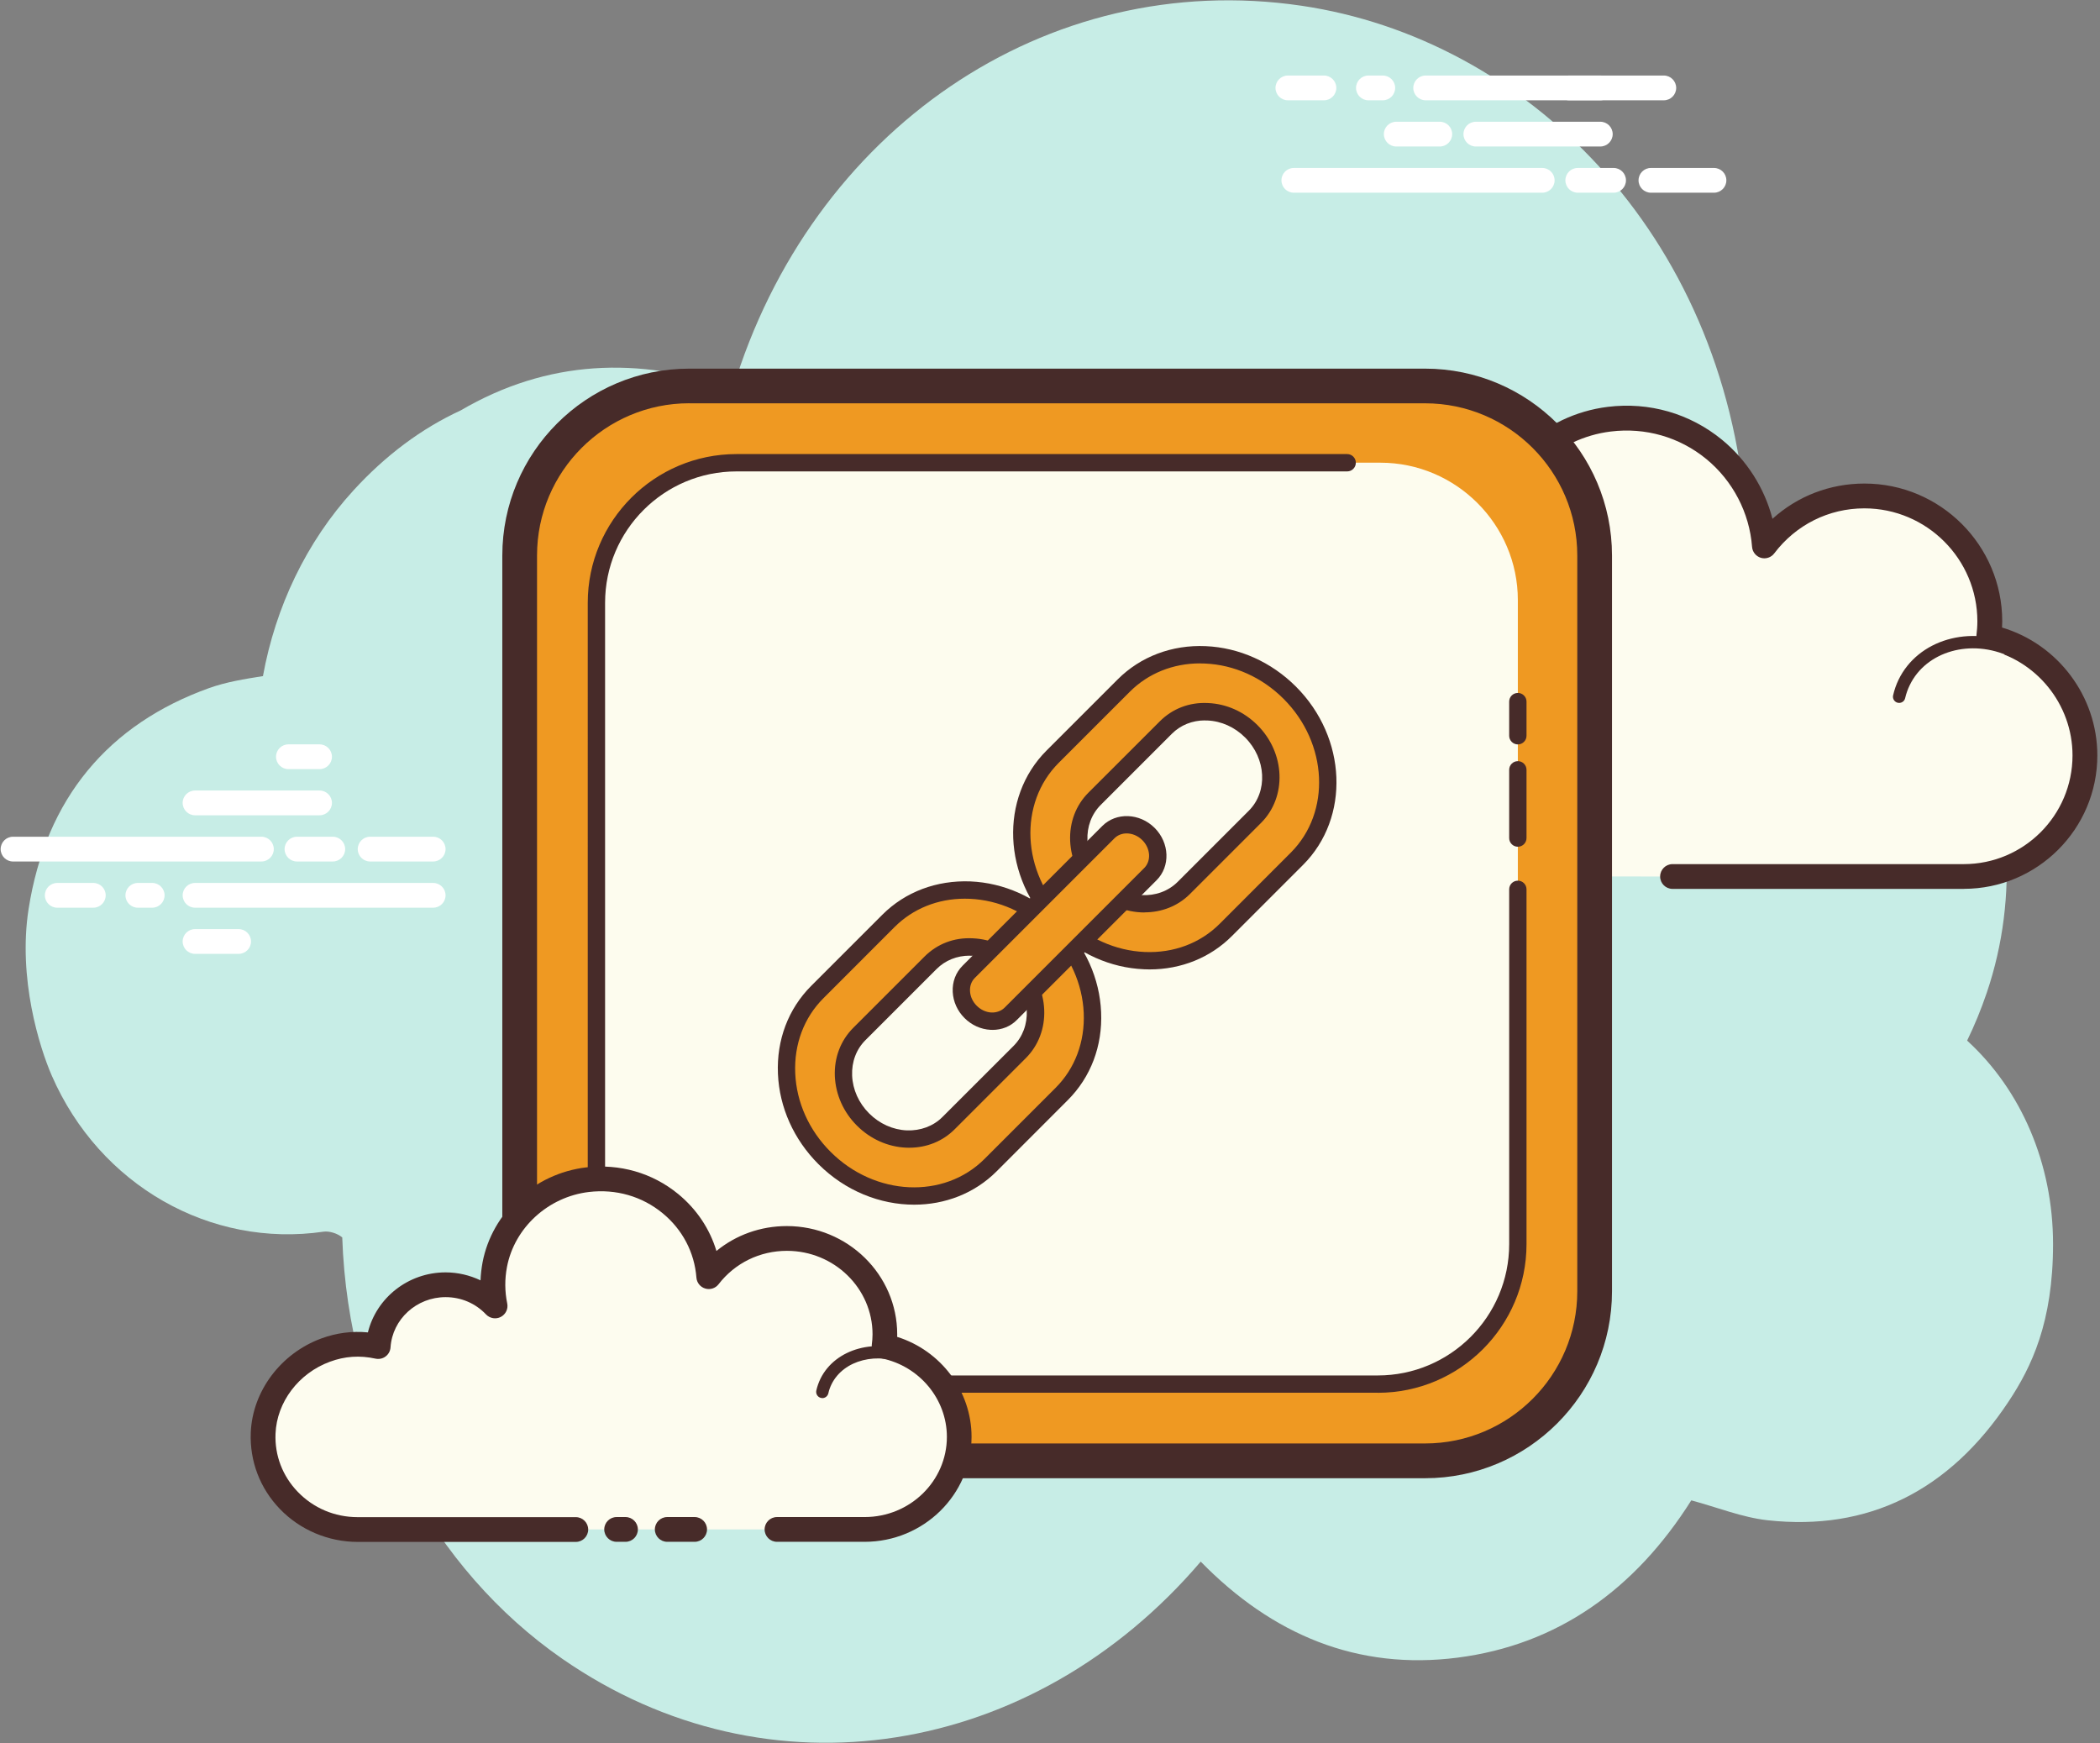 <svg xmlns="http://www.w3.org/2000/svg" xmlns:xlink="http://www.w3.org/1999/xlink" id="Layer_2" data-name="Layer 2" viewBox="0 0 424 352"><rect x="0" y="0" width="424" height="352" fill="#808080" stroke="none"/><defs><style>      .cls-1 {        fill: #472b29;      }      .cls-2 {        fill: #fff;      }      .cls-3 {        fill: none;      }      .cls-4 {        fill: #c7ede6;      }      .cls-5 {        fill: #fdfcee;      }      .cls-6 {        fill: #ef9922;      }      .cls-7 {        clip-path: url(#clippath);      }      .cls-8 {        fill: #fdfcef;      }    </style><clipPath id="clippath"><rect class="cls-3" width="424" height="352"></rect></clipPath></defs><g id="Layer_1-2" data-name="Layer 1"><g><g class="cls-7"><path class="cls-4" d="M397.17,210.11c1.5-3.08,2.83-6.32,3.98-9.71,13.17-38.85-6.74-85.39-48.66-96.62-4.53-56.91-44.54-95.96-89.71-102.62-51.7-7.62-99.07,25.22-114.83,77.42-19-6.73-37.5-5.91-54.95,4.29-7.92,3.66-15.16,9.06-21.65,16.16-9.54,10.43-15.74,23.59-18.26,37.48-3.74.59-7.41,1.18-10.88,2.42-20.2,7.25-32.94,22.16-36.44,44.62-2.18,13.99,2.21,27.93,4.66,33.57,9.68,22.27,32.11,34.9,54.91,31.56,1.13-.16,2.79.34,3.76,1.16,1.21,35.6,18.49,67.09,44.42,85.07,41.61,28.86,95.13,19.97,128.91-19.61,14.47,14.8,31.69,21.99,51.92,19.38,20.11-2.6,35.73-13.7,47.13-31.75,5.27,1.41,10.26,3.45,15.42,4.02,20.21,2.21,36.62-5.82,48.66-24,4.61-6.96,8.96-15.97,8.96-31.77,0-16.28-6.46-31.12-17.34-41.07h0Z"></path></g><path class="cls-8" d="M337.69,176.97h58.81c13.5,0,24.44-10.95,24.44-24.45,0-11.77-8.33-21.6-19.42-23.92.13-1.03.21-2.07.21-3.14,0-13.98-11.33-25.32-25.31-25.32-8.25,0-15.57,3.97-20.19,10.09-1.18-15.56-15.08-27.57-31.35-25.58-11.9,1.45-21.73,10.65-23.92,22.43-.7,3.78-.63,7.45.07,10.88-3.19-3.43-7.73-5.59-12.79-5.59-9.25,0-16.8,7.2-17.4,16.3-4.2-.93-8.77-.87-13.59.94-9.2,3.45-15.75,12.11-16.13,21.93-.55,13.95,10.6,25.42,24.42,25.42h56.35"></path><path class="cls-1" d="M396.5,179.47h-58.81c-1.38,0-2.5-1.12-2.5-2.5s1.12-2.5,2.5-2.5h58.81c12.1,0,21.95-9.84,21.95-21.95,0-10.33-7.33-19.36-17.43-21.47-1.27-.27-2.13-1.46-1.97-2.75.11-.93.19-1.88.19-2.84,0-12.58-10.23-22.82-22.82-22.82-7.19,0-13.82,3.32-18.19,9.09-.62.83-1.71,1.19-2.69.9-1-.3-1.71-1.18-1.79-2.21-.52-6.89-3.89-13.36-9.25-17.75-5.41-4.43-12.3-6.41-19.3-5.54-10.82,1.32-19.77,9.71-21.76,20.4-.62,3.34-.6,6.68.07,9.93.22,1.1-.31,2.21-1.31,2.72-.99.51-2.21.3-2.98-.52-2.88-3.1-6.77-4.8-10.95-4.8-7.84,0-14.39,6.14-14.9,13.97-.05.73-.41,1.4-.99,1.84-.58.43-1.32.59-2.04.44-4.21-.93-8.18-.66-12.16.83-8.34,3.13-14.18,11.05-14.52,19.69-.23,6.04,1.94,11.75,6.11,16.09,4.17,4.34,9.79,6.73,15.81,6.73h56.35c1.38,0,2.5,1.12,2.5,2.5s-1.12,2.5-2.5,2.5h-56.35c-7.39,0-14.29-2.93-19.42-8.27-5.13-5.33-7.8-12.34-7.51-19.75.42-10.63,7.55-20.34,17.76-24.18,4-1.5,8.15-1.99,12.34-1.49,1.89-9.11,9.98-15.91,19.52-15.91,3.43,0,6.77.9,9.72,2.55,0-1.93.18-3.87.54-5.8,2.38-12.81,13.1-22.86,26.07-24.45,8.37-1.04,16.6,1.33,23.08,6.64,5.02,4.12,8.58,9.76,10.19,15.96,5.06-4.58,11.59-7.12,18.57-7.12,15.34,0,27.82,12.48,27.82,27.82,0,.41-.01.83-.04,1.25,11.27,3.36,19.24,13.88,19.24,25.82,0,14.85-12.09,26.94-26.95,26.94h0Z"></path><path class="cls-8" d="M323.53,123.13c-9.04-.59-16.83,5.65-17.38,13.94-.07,1.03-.02,2.04.13,3.03-1.74-1.97-4.32-3.3-7.29-3.5-5.43-.36-10.11,3.22-10.79,8.1-.98-.27-2.02-.45-3.08-.52-7.91-.52-14.72,4.94-15.21,12.21"></path><path class="cls-1" d="M269.91,157.63h-.09c-.69-.04-1.21-.64-1.16-1.33.52-7.94,7.94-13.95,16.54-13.37.68.05,1.36.14,2.04.26,1.36-4.84,6.27-8.18,11.83-7.84,2.09.14,4.11.82,5.81,1.92,0-.1.01-.2.02-.29.6-8.97,9.03-15.71,18.71-15.11.69.05,1.21.64,1.16,1.33-.04.66-.59,1.16-1.25,1.16h-.08c-8.32-.55-15.54,5.19-16.05,12.79-.06.93-.02,1.86.11,2.75.09.55-.2,1.09-.7,1.32-.51.22-1.11.11-1.47-.3-1.59-1.79-3.93-2.91-6.43-3.08-4.68-.3-8.88,2.77-9.47,7.02-.05.36-.25.67-.55.87-.31.2-.68.25-1.02.16-.95-.25-1.9-.42-2.84-.48-7.22-.47-13.44,4.48-13.88,11.04-.04.65-.59,1.15-1.24,1.15h0Z"></path><path class="cls-8" d="M406.4,131.47c-8.49-4-18.32-1.17-21.95,6.34-.45.93-.78,1.89-1,2.87"></path><path class="cls-1" d="M383.45,141.92c-.09,0-.18-.01-.29-.03-.67-.16-1.09-.83-.93-1.5.25-1.09.61-2.14,1.09-3.13,3.92-8.12,14.5-11.21,23.61-6.92.62.3.89,1.04.6,1.66-.3.63-1.05.89-1.67.6-7.88-3.71-16.96-1.14-20.28,5.75-.4.82-.71,1.7-.92,2.6-.12.58-.64.97-1.21.97h0Z"></path><path class="cls-2" d="M311.38,38.91h-50.15c-1.38,0-2.5-1.12-2.5-2.5s1.12-2.5,2.5-2.5h50.15c1.38,0,2.5,1.12,2.5,2.5s-1.11,2.5-2.5,2.5h0ZM325.79,38.91h-7.23c-1.38,0-2.5-1.12-2.5-2.5s1.12-2.5,2.5-2.5h7.23c1.38,0,2.5,1.12,2.5,2.5s-1.11,2.5-2.5,2.5h0ZM346.06,38.91h-12.73c-1.38,0-2.5-1.12-2.5-2.5s1.12-2.5,2.5-2.5h12.73c1.38,0,2.5,1.12,2.5,2.5s-1.12,2.5-2.5,2.5h0ZM335.93,20.25h-48.08c-1.38,0-2.5-1.12-2.5-2.5s1.12-2.5,2.5-2.5h48.08c1.38,0,2.5,1.12,2.5,2.5s-1.11,2.5-2.5,2.5h0ZM279.19,20.25h-2.9c-1.38,0-2.5-1.12-2.5-2.5s1.12-2.5,2.5-2.5h2.9c1.38,0,2.5,1.12,2.5,2.5s-1.12,2.5-2.5,2.5h0ZM267.31,20.25h-7.28c-1.38,0-2.5-1.12-2.5-2.5s1.12-2.5,2.5-2.5h7.28c1.38,0,2.5,1.12,2.5,2.5s-1.12,2.5-2.5,2.5h0ZM323.11,29.58h-25.13c-1.38,0-2.5-1.12-2.5-2.5s1.12-2.5,2.5-2.5h25.13c1.38,0,2.5,1.12,2.5,2.5s-1.12,2.5-2.5,2.5h0Z"></path><path class="cls-2" d="M323.11,20.25h-6.28c-1.38,0-2.5-1.12-2.5-2.5s1.12-2.5,2.5-2.5h6.28c1.38,0,2.5,1.12,2.5,2.5s-1.12,2.5-2.5,2.5h0ZM290.7,29.58h-8.79c-1.38,0-2.5-1.12-2.5-2.5s1.12-2.5,2.5-2.5h8.79c1.38,0,2.5,1.12,2.5,2.5s-1.12,2.5-2.5,2.5h0Z"></path><path class="cls-6" d="M287.73,294.96h-148.57c-18.83,0-34.23-15.41-34.23-34.23V112.16c0-18.83,15.4-34.23,34.23-34.23h148.57c18.83,0,34.23,15.4,34.23,34.23v148.56c0,18.83-15.41,34.24-34.23,34.24h0Z"></path><path class="cls-1" d="M287.73,298.46h-148.57c-20.81,0-37.74-16.93-37.74-37.73V112.16c0-20.81,16.93-37.73,37.74-37.73h148.57c20.81,0,37.74,16.93,37.74,37.73v148.56c0,20.81-16.93,37.74-37.74,37.74h0ZM139.16,81.42c-16.95,0-30.73,13.78-30.73,30.73v148.56c0,16.95,13.79,30.73,30.73,30.73h148.57c16.95,0,30.73-13.78,30.73-30.73V112.16c0-16.95-13.79-30.73-30.73-30.73h-148.57Z"></path><path class="cls-5" d="M278.71,279.45h-130.54c-15.26,0-27.75-12.48-27.75-27.74V121.17c0-15.26,12.48-27.75,27.75-27.75h130.54c15.26,0,27.75,12.48,27.75,27.75v130.54c0,15.25-12.48,27.74-27.75,27.74h0Z"></path><path class="cls-1" d="M278.19,281.2h-129.5c-16.55,0-30.02-13.47-30.02-30.02V121.7c0-16.55,13.47-30.02,30.02-30.02h123.31c.97,0,1.75.79,1.75,1.75s-.78,1.75-1.75,1.75h-123.31c-14.62,0-26.52,11.89-26.52,26.52v129.49c0,14.62,11.9,26.52,26.52,26.52h129.49c14.62,0,26.53-11.89,26.53-26.52v-71.63c0-.97.78-1.75,1.75-1.75s1.75.78,1.75,1.75v71.63c0,16.55-13.47,30.02-30.02,30.02h0ZM306.46,170.96c-.97,0-1.75-.79-1.75-1.75v-13.78c0-.96.78-1.75,1.75-1.75s1.75.79,1.75,1.75v13.78c0,.96-.79,1.75-1.75,1.75h0ZM306.46,150.3c-.97,0-1.75-.79-1.75-1.75v-6.89c0-.97.78-1.75,1.75-1.75s1.75.79,1.75,1.75v6.89c0,.97-.79,1.75-1.75,1.75h0Z"></path><path class="cls-8" d="M156.87,308.8h17.7c10.55,0,19.11-8.37,19.11-18.69,0-9.01-6.51-16.53-15.18-18.3.1-.79.17-1.59.17-2.4,0-10.69-8.86-19.36-19.78-19.36-6.45,0-12.16,3.04-15.78,7.71-.92-11.91-11.79-21.09-24.5-19.57-9.29,1.12-16.98,8.14-18.69,17.16-.55,2.89-.49,5.7.05,8.32-2.49-2.62-6.04-4.28-9.99-4.28-7.23,0-13.13,5.51-13.6,12.47-3.29-.71-6.86-.66-10.62.72-7.19,2.64-12.31,9.27-12.61,16.78-.43,10.66,8.28,19.44,19.09,19.44h44.04M124.49,308.8h1.8"></path><path class="cls-1" d="M174.58,311.3h-17.7c-1.38,0-2.5-1.12-2.5-2.5s1.12-2.5,2.5-2.5h17.7c9.16,0,16.6-7.27,16.6-16.19,0-7.62-5.54-14.29-13.18-15.85-1.28-.26-2.14-1.47-1.98-2.77.09-.68.15-1.38.15-2.08,0-9.3-7.75-16.86-17.29-16.86-5.46,0-10.49,2.46-13.8,6.75-.63.82-1.71,1.16-2.69.86-.99-.29-1.7-1.17-1.78-2.2-.39-5.09-2.82-9.72-6.84-13.02-4.14-3.4-9.42-4.92-14.87-4.27-8.23.98-15.03,7.21-16.54,15.14-.47,2.47-.45,4.94.05,7.36.23,1.09-.3,2.2-1.29,2.72-.98.52-2.2.32-2.98-.49-2.14-2.26-5.04-3.5-8.18-3.5-5.85,0-10.73,4.45-11.11,10.14-.05.73-.41,1.4-.99,1.83-.57.44-1.32.6-2.03.45-3.2-.7-6.22-.49-9.22.62-6.32,2.32-10.73,8.16-10.98,14.53-.18,4.38,1.41,8.54,4.48,11.73,3.18,3.3,7.47,5.12,12.11,5.12h44.04c1.38,0,2.5,1.12,2.5,2.5s-1.12,2.5-2.5,2.5h-44.04c-5.93,0-11.66-2.43-15.72-6.66-4.02-4.18-6.09-9.64-5.87-15.39.33-8.37,6.06-16.02,14.25-19.03,3.05-1.12,6.2-1.53,9.4-1.22,1.72-6.98,8.14-12.12,15.68-12.12,2.46,0,4.88.57,7.06,1.61.05-1.21.19-2.42.41-3.63,1.91-10.04,10.48-17.92,20.85-19.17,6.82-.8,13.43,1.09,18.64,5.36,3.74,3.07,6.39,7.05,7.73,11.51,3.95-3.24,8.93-5.03,14.21-5.03,12.29,0,22.29,9.81,22.29,21.86,0,.17,0,.34-.01.51,8.82,2.77,15.02,10.94,15.02,20.19,0,11.68-9.69,21.19-21.6,21.19h0ZM126.29,311.3h-1.79c-1.38,0-2.5-1.12-2.5-2.5s1.12-2.5,2.5-2.5h1.79c1.38,0,2.5,1.12,2.5,2.5s-1.12,2.5-2.5,2.5h0Z"></path><path class="cls-1" d="M166.04,282.28c-.09,0-.18-.01-.27-.03-.68-.15-1.1-.82-.95-1.5.18-.81.47-1.62.84-2.39,3.02-6.12,11.37-8.38,18.61-5.03.63.29.91,1.03.61,1.66-.29.62-1.04.9-1.66.61-6.04-2.79-12.89-1.04-15.32,3.87-.29.59-.52,1.21-.65,1.84-.14.59-.66.98-1.23.98h0ZM140.25,311.3h-5.53c-1.38,0-2.5-1.12-2.5-2.5s1.12-2.5,2.5-2.5h5.53c1.38,0,2.5,1.12,2.5,2.5s-1.12,2.5-2.5,2.5h0Z"></path><path class="cls-2" d="M52.79,173.94H2.63c-1.38,0-2.5-1.12-2.5-2.5s1.12-2.5,2.5-2.5h50.15c1.38,0,2.5,1.12,2.5,2.5s-1.12,2.5-2.5,2.5h0ZM67.19,173.94h-7.23c-1.38,0-2.5-1.12-2.5-2.5s1.12-2.5,2.5-2.5h7.23c1.38,0,2.5,1.12,2.5,2.5s-1.12,2.5-2.5,2.5h0ZM87.46,173.94h-12.73c-1.38,0-2.5-1.12-2.5-2.5s1.12-2.5,2.5-2.5h12.73c1.38,0,2.5,1.12,2.5,2.5s-1.12,2.5-2.5,2.5h0ZM87.46,183.27h-48.08c-1.38,0-2.5-1.12-2.5-2.5s1.12-2.5,2.5-2.5h48.08c1.38,0,2.5,1.12,2.5,2.5s-1.12,2.5-2.5,2.5h0ZM30.73,183.27h-2.9c-1.38,0-2.5-1.12-2.5-2.5s1.12-2.5,2.5-2.5h2.9c1.38,0,2.5,1.12,2.5,2.5s-1.12,2.5-2.5,2.5h0ZM18.84,183.27h-7.28c-1.38,0-2.5-1.12-2.5-2.5s1.12-2.5,2.5-2.5h7.28c1.38,0,2.5,1.12,2.5,2.5s-1.12,2.5-2.5,2.5h0ZM64.52,164.61h-25.14c-1.38,0-2.5-1.12-2.5-2.5s1.12-2.5,2.5-2.5h25.14c1.38,0,2.5,1.12,2.5,2.5s-1.12,2.5-2.5,2.5h0ZM64.52,155.29h-6.29c-1.38,0-2.5-1.12-2.5-2.5s1.12-2.5,2.5-2.5h6.29c1.38,0,2.5,1.12,2.5,2.5s-1.12,2.5-2.5,2.5h0ZM48.18,192.59h-8.8c-1.38,0-2.5-1.12-2.5-2.5s1.12-2.5,2.5-2.5h8.8c1.38,0,2.5,1.12,2.5,2.5s-1.12,2.5-2.5,2.5h0Z"></path><path class="cls-6" d="M166.47,233.81c-9.64-9.64-10.29-24.68-1.45-33.52l14.37-14.36c8.84-8.84,23.88-8.2,33.51,1.45,9.64,9.64,10.29,24.68,1.45,33.52l-14.36,14.36c-8.83,8.84-23.87,8.2-33.51-1.45h0ZM205.13,195.15c-4.97-4.96-12.7-5.3-17.26-.74l-14.37,14.36c-4.55,4.55-4.22,12.3.75,17.26,4.96,4.96,12.7,5.3,17.26.74l14.36-14.36c4.55-4.56,4.22-12.3-.75-17.26h0Z"></path><path class="cls-1" d="M184.57,243.23c-6.85,0-13.89-2.75-19.33-8.19-4.97-4.97-7.88-11.45-8.17-18.22-.3-6.84,2.09-13.14,6.72-17.77l14.37-14.37c4.63-4.63,10.96-6.98,17.77-6.72,6.77.29,13.25,3.19,18.22,8.16,4.98,4.98,7.88,11.45,8.17,18.22.3,6.84-2.09,13.14-6.72,17.77l-14.36,14.37c-4.51,4.52-10.5,6.75-16.66,6.75h0ZM194.8,181.45c-5.46,0-10.46,2.01-14.18,5.72l-14.36,14.37c-3.93,3.92-5.95,9.3-5.7,15.14.25,5.9,2.79,11.54,7.15,15.89,8.96,8.96,22.88,9.59,31.04,1.45l14.37-14.37c3.93-3.92,5.94-9.3,5.69-15.14-.26-5.9-2.8-11.54-7.14-15.9-4.36-4.35-10-6.89-15.9-7.14-.32-.02-.65-.02-.97-.02h0ZM183.58,231.73c-.2,0-.41,0-.62-.01-3.7-.16-7.23-1.74-9.94-4.45-2.72-2.71-4.29-6.25-4.46-9.95-.16-3.76,1.16-7.23,3.71-9.79l14.37-14.37c2.55-2.56,5.97-3.92,9.79-3.71,3.7.16,7.23,1.74,9.94,4.45,2.72,2.71,4.3,6.24,4.46,9.95.16,3.76-1.16,7.23-3.71,9.79l-14.36,14.36c-2.41,2.42-5.64,3.73-9.17,3.73h0ZM195.8,192.95c-2.59,0-4.95.95-6.7,2.7l-14.37,14.37c-1.85,1.85-2.8,4.39-2.68,7.16.12,2.82,1.34,5.53,3.43,7.62,2.09,2.09,4.8,3.31,7.62,3.43,2.71.1,5.31-.83,7.16-2.68l14.37-14.36c1.85-1.85,2.8-4.4,2.68-7.17-.12-2.82-1.34-5.53-3.43-7.62-2.09-2.09-4.8-3.31-7.62-3.43-.16,0-.31,0-.47,0h0Z"></path><path class="cls-6" d="M213.98,186.31c-9.64-9.64-10.29-24.68-1.45-33.52l14.36-14.36c8.84-8.84,23.88-8.2,33.52,1.45,9.64,9.64,10.29,24.68,1.45,33.52l-14.37,14.36c-8.84,8.84-23.88,8.19-33.51-1.45h0ZM252.64,147.65c-4.96-4.96-12.71-5.3-17.26-.75l-14.36,14.37c-4.56,4.55-4.22,12.29.74,17.26,4.96,4.96,12.71,5.3,17.26.75l14.36-14.36c4.55-4.55,4.22-12.3-.74-17.26h0Z"></path><path class="cls-1" d="M232.09,195.73c-.37,0-.75-.01-1.13-.03-6.77-.29-13.24-3.19-18.22-8.16-10.32-10.32-10.97-26.46-1.45-35.99l14.37-14.37c4.62-4.63,10.99-7.02,17.77-6.72,6.77.29,13.25,3.2,18.22,8.16,10.32,10.32,10.98,26.46,1.45,36l-14.36,14.36c-4.37,4.38-10.25,6.75-16.64,6.75h0ZM242.3,133.94c-5.46,0-10.46,2.01-14.18,5.72l-14.36,14.36c-8.16,8.16-7.51,22.09,1.45,31.04,4.35,4.36,10,6.89,15.9,7.15,5.87.25,11.22-1.77,15.15-5.69l14.36-14.37c8.16-8.16,7.5-22.09-1.45-31.04-4.36-4.36-10-6.89-15.9-7.14-.32-.02-.65-.02-.97-.02h0ZM231.07,184.23c-3.75,0-7.59-1.5-10.55-4.47-2.71-2.71-4.29-6.25-4.45-9.95-.16-3.76,1.15-7.24,3.71-9.79l14.37-14.36c2.54-2.55,5.96-3.92,9.79-3.71,3.7.16,7.23,1.74,9.94,4.45,5.65,5.64,5.98,14.49.75,19.73l-14.36,14.36c-2.48,2.49-5.78,3.72-9.18,3.72h0ZM243.31,145.45c-2.59,0-4.95.95-6.7,2.7l-14.36,14.36c-1.85,1.85-2.81,4.39-2.69,7.17.12,2.82,1.34,5.53,3.43,7.62,4.29,4.28,10.92,4.61,14.79.75l14.36-14.36c3.87-3.87,3.54-10.51-.75-14.79-2.09-2.09-4.79-3.31-7.62-3.43-.16,0-.32,0-.47,0h0Z"></path><path class="cls-6" d="M195.98,204.31c-2.34-2.34-2.52-5.96-.39-8.09l28.21-28.21c2.13-2.13,5.75-1.95,8.09.39,2.34,2.34,2.52,5.97.39,8.09l-28.21,28.21c-2.13,2.13-5.75,1.95-8.09-.39h0Z"></path><path class="cls-1" d="M200.39,207.93c-.12,0-.25,0-.37,0-1.97-.1-3.84-.94-5.28-2.38-1.44-1.44-2.28-3.31-2.38-5.28-.1-2.03.61-3.91,1.99-5.29l28.21-28.21c2.8-2.81,7.55-2.63,10.57.39,3.02,3.02,3.2,7.77.38,10.57l-28.21,28.21c-1.28,1.3-3.03,2-4.91,2h0ZM227.48,168.27c-.92,0-1.79.32-2.45.97l-28.21,28.21c-.68.68-1.02,1.62-.97,2.64.05,1.1.53,2.15,1.36,2.98h0c.82.82,1.88,1.31,2.97,1.36.94.04,1.97-.29,2.64-.97l28.21-28.21c1.44-1.44,1.27-3.96-.39-5.62-.9-.9-2.06-1.36-3.16-1.36h0Z"></path></g></g></svg>